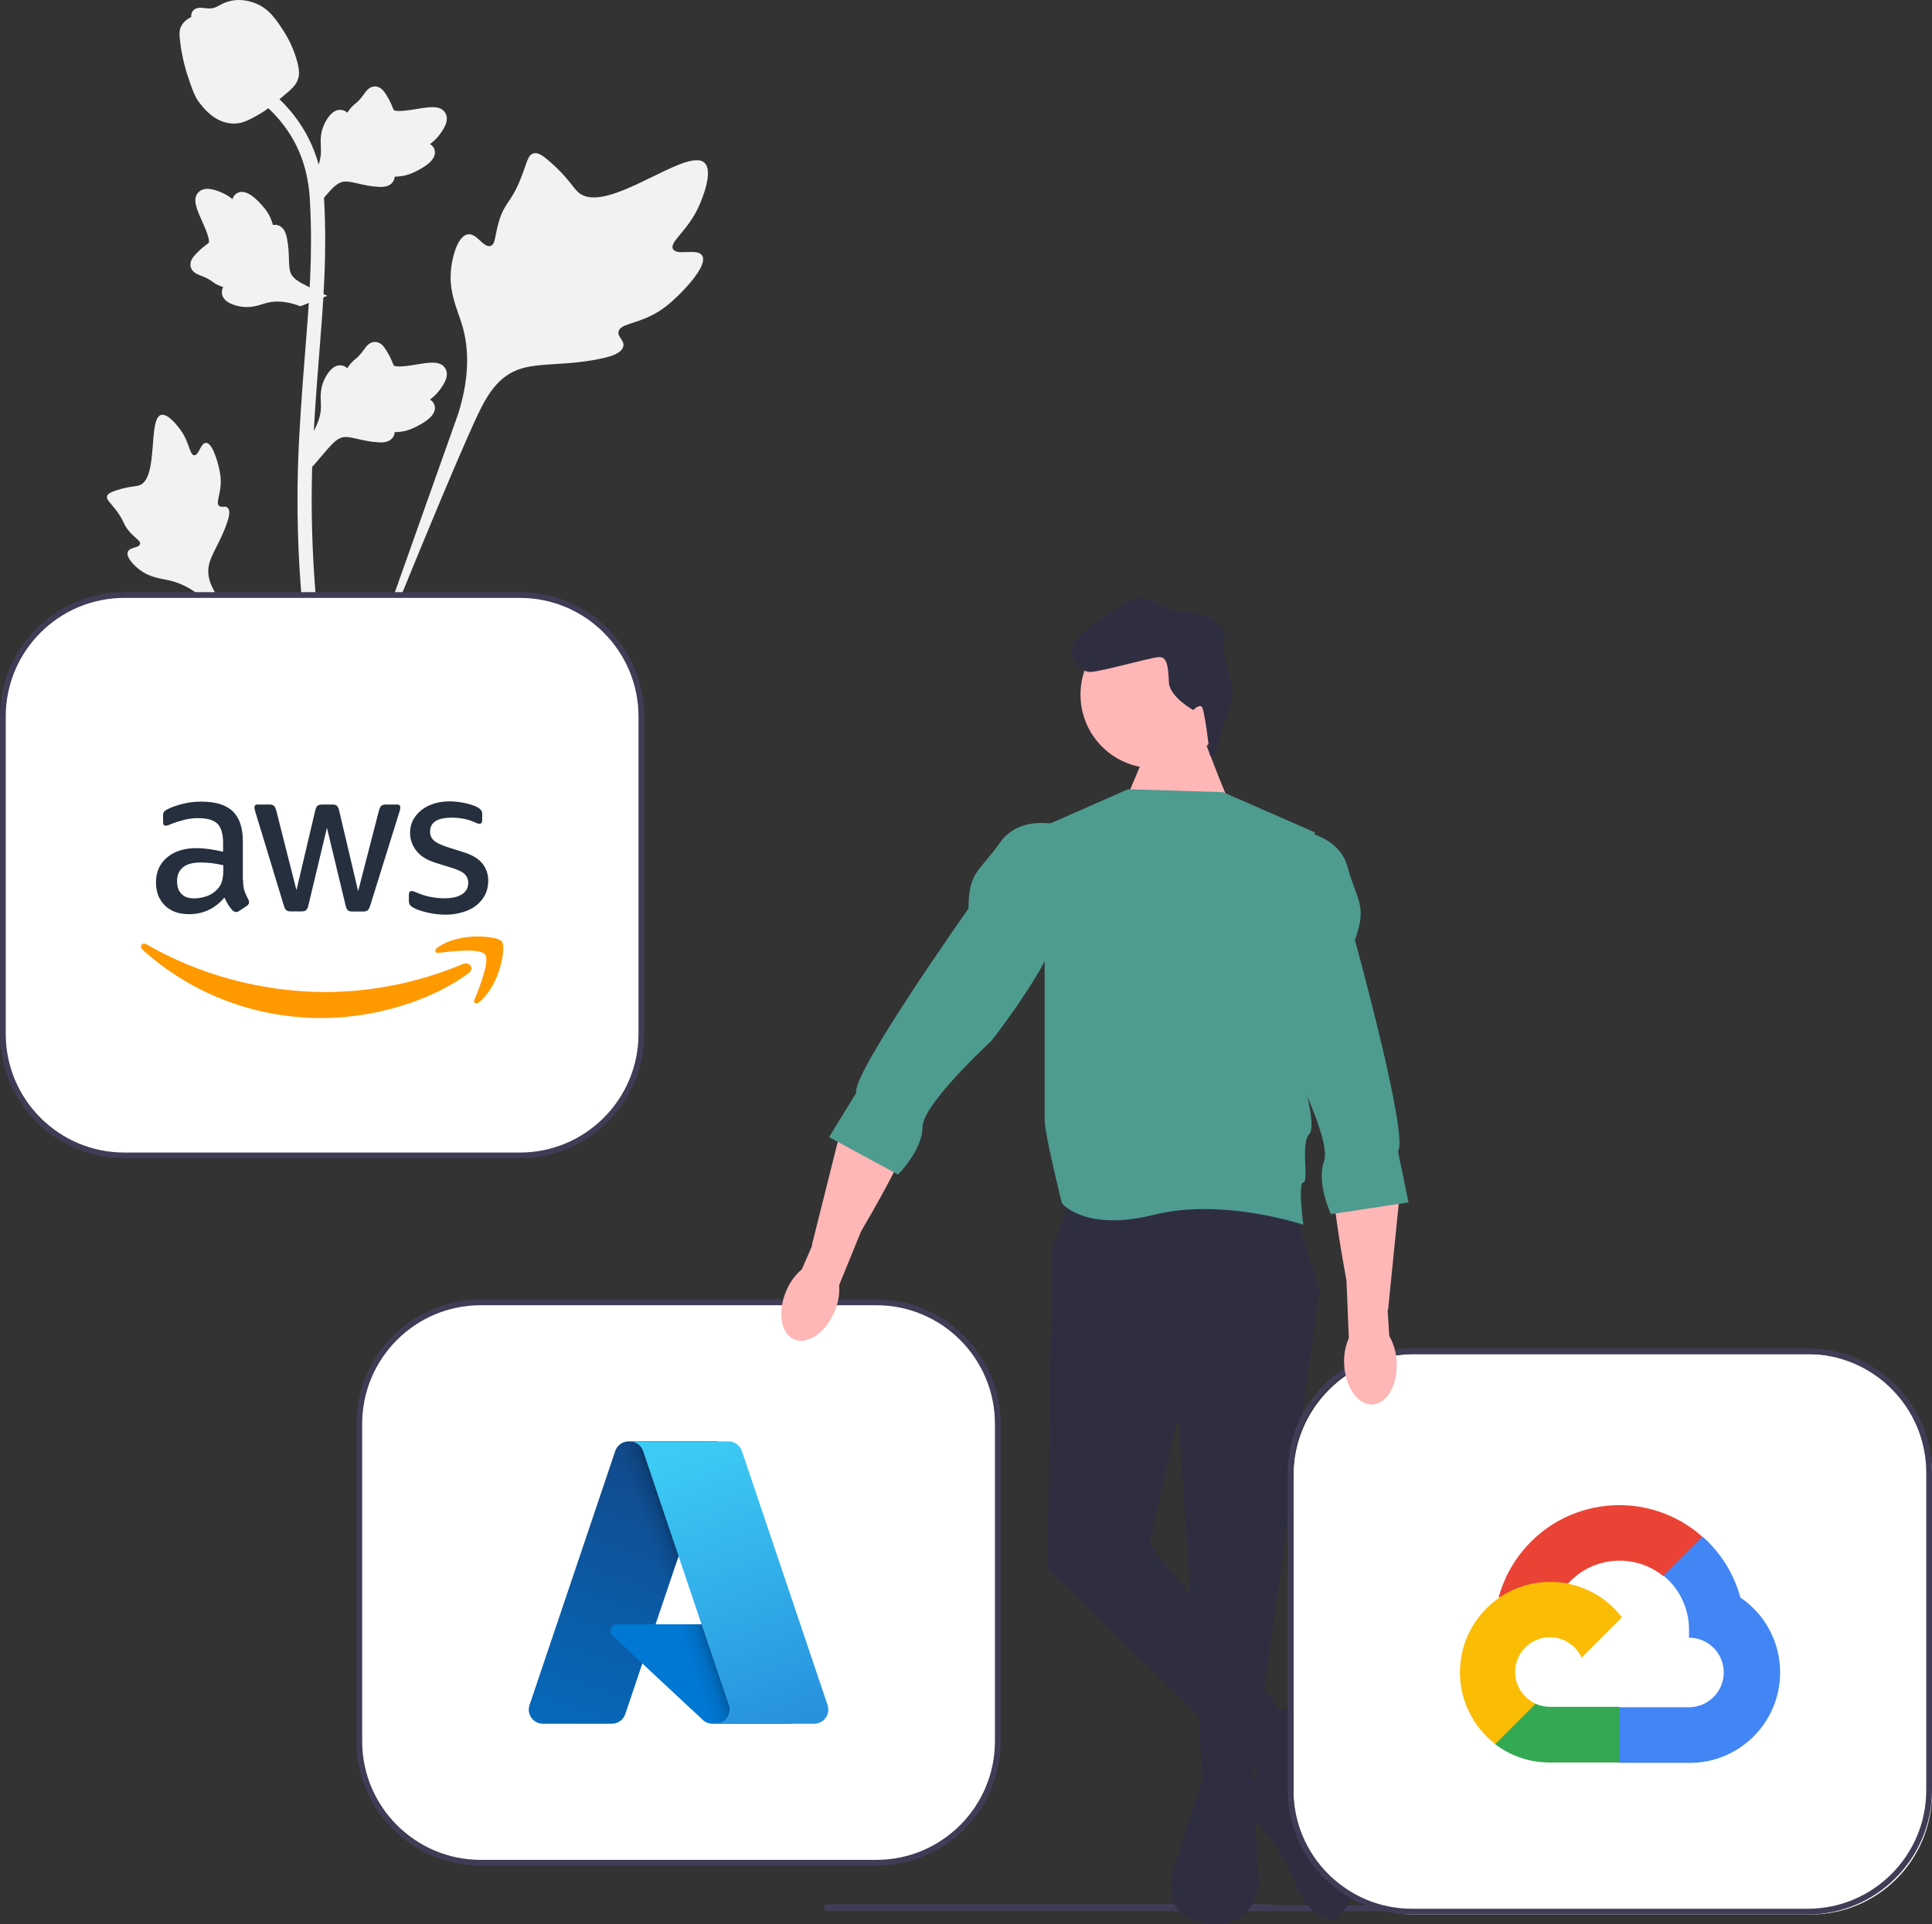 <svg width="252" height="251" viewBox="0 0 252 251" fill="none" xmlns="http://www.w3.org/2000/svg">
<rect x="0" y="0" width="252" height="251" fill="#333333" stroke="none"/>
<g clip-path="url(#clip0_140_40)">
<path d="M91.595 33.359C90.972 32.307 88.274 33.433 87.778 32.478C87.284 31.527 89.79 30.078 91.222 26.767C91.481 26.17 93.108 22.407 91.903 21.246C89.62 19.046 79.171 28.127 75.514 25.155C74.711 24.503 74.151 23.201 71.722 21.087C70.756 20.246 70.171 19.866 69.606 20.008C68.804 20.208 68.74 21.282 67.88 23.395C66.59 26.563 65.826 26.371 65.075 28.899C64.516 30.775 64.644 31.866 63.987 32.078C63.058 32.379 62.203 30.389 61.025 30.567C59.823 30.749 59.097 33.066 58.867 34.801C58.436 38.057 59.632 40.205 60.294 42.464C61.014 44.919 61.441 48.652 59.779 53.937L43.325 100.314C46.958 90.798 57.475 64.71 61.895 55.016C63.17 52.218 64.579 49.379 67.471 48.259C70.256 47.18 74.081 47.824 78.956 46.649C79.526 46.512 81.106 46.11 81.305 45.18C81.469 44.411 80.54 43.982 80.683 43.262C80.874 42.296 82.702 42.285 84.948 41.17C86.532 40.385 87.518 39.45 88.367 38.647C88.623 38.405 92.425 34.759 91.595 33.359Z" fill="#F2F2F2"/>
<path d="M26.864 57.774C26.168 57.776 25.942 59.426 25.331 59.394C24.722 59.362 24.734 57.713 23.523 56.055C23.304 55.756 21.928 53.871 21.011 54.128C19.272 54.614 20.713 62.365 18.2 63.303C17.648 63.509 16.848 63.409 15.11 63.991C14.418 64.223 14.063 64.4 13.97 64.719C13.836 65.171 14.345 65.512 15.133 66.544C16.315 68.091 16.001 68.411 17.024 69.509C17.783 70.325 18.355 70.577 18.27 70.96C18.149 71.504 16.926 71.349 16.674 71.979C16.416 72.622 17.343 73.647 18.128 74.26C19.601 75.411 21 75.444 22.299 75.77C23.711 76.125 25.666 76.993 27.779 79.334L45.784 100.794C42.163 96.265 32.4 83.573 28.919 78.606C27.915 77.172 26.928 75.662 27.213 73.918C27.488 72.24 28.907 70.548 29.737 67.814C29.834 67.495 30.093 66.603 29.694 66.237C29.364 65.935 28.886 66.267 28.574 65.99C28.155 65.617 28.677 64.716 28.778 63.292C28.85 62.287 28.676 61.533 28.527 60.885C28.482 60.689 27.791 57.77 26.864 57.774Z" fill="#F2F2F2"/>
<path d="M40.749 60.892L40.329 57.147L40.521 56.863C41.407 55.55 41.859 54.268 41.865 53.051C41.866 52.858 41.857 52.664 41.848 52.467C41.811 51.686 41.766 50.715 42.272 49.583C42.556 48.952 43.353 47.491 44.551 47.672C44.874 47.717 45.118 47.865 45.303 48.039C45.331 47.996 45.358 47.952 45.388 47.905C45.761 47.336 46.057 47.092 46.342 46.856C46.56 46.676 46.786 46.489 47.141 46.048C47.296 45.855 47.417 45.685 47.519 45.542C47.829 45.11 48.234 44.594 48.948 44.603C49.711 44.64 50.11 45.271 50.375 45.688C50.848 46.433 51.062 46.97 51.204 47.327C51.255 47.457 51.314 47.603 51.344 47.648C51.59 48.01 53.588 47.672 54.34 47.549C56.031 47.267 57.494 47.023 58.097 48.09C58.529 48.853 58.208 49.862 57.115 51.169C56.774 51.576 56.412 51.885 56.09 52.127C56.357 52.286 56.595 52.531 56.692 52.914C56.92 53.822 56.14 54.731 54.375 55.621C53.937 55.843 53.346 56.14 52.519 56.283C52.13 56.35 51.779 56.366 51.479 56.375C51.473 56.548 51.432 56.736 51.327 56.93C51.017 57.5 50.371 57.771 49.399 57.706C48.329 57.65 47.448 57.445 46.671 57.266C45.992 57.111 45.407 56.979 44.948 57.01C44.097 57.078 43.441 57.76 42.671 58.644L40.749 60.892Z" fill="#F2F2F2"/>
<path d="M42.694 38.595L39.179 39.951L38.856 39.837C37.362 39.312 36.008 39.2 34.83 39.504C34.643 39.552 34.458 39.61 34.27 39.669C33.524 39.902 32.596 40.192 31.373 39.989C30.691 39.874 29.076 39.474 28.947 38.268C28.909 37.945 28.991 37.671 29.112 37.448C29.063 37.432 29.014 37.416 28.961 37.399C28.315 37.183 28.004 36.959 27.705 36.743C27.474 36.577 27.237 36.406 26.721 36.175C26.494 36.073 26.299 35.999 26.135 35.937C25.639 35.746 25.038 35.485 24.865 34.792C24.707 34.045 25.216 33.498 25.552 33.136C26.153 32.489 26.618 32.146 26.926 31.918C27.039 31.835 27.166 31.741 27.202 31.701C27.489 31.372 26.655 29.524 26.346 28.826C25.644 27.262 25.037 25.908 25.916 25.054C26.544 24.442 27.601 24.497 29.142 25.223C29.622 25.45 30.013 25.722 30.328 25.972C30.415 25.674 30.59 25.381 30.936 25.19C31.756 24.739 32.834 25.264 34.141 26.746C34.468 27.113 34.904 27.609 35.252 28.373C35.415 28.733 35.52 29.069 35.605 29.357C35.774 29.319 35.966 29.31 36.18 29.364C36.81 29.519 37.236 30.075 37.419 31.032C37.636 32.082 37.662 32.986 37.686 33.784C37.708 34.48 37.729 35.079 37.875 35.516C38.157 36.322 38.983 36.784 40.033 37.305L42.694 38.595Z" fill="#F2F2F2"/>
<path d="M40.749 27.563L40.329 23.818L40.521 23.534C41.407 22.221 41.859 20.939 41.865 19.722C41.866 19.529 41.857 19.335 41.848 19.138C41.811 18.357 41.766 17.386 42.272 16.254C42.556 15.623 43.353 14.162 44.551 14.343C44.874 14.388 45.118 14.536 45.303 14.71C45.331 14.667 45.358 14.623 45.388 14.576C45.761 14.007 46.057 13.762 46.342 13.527C46.56 13.347 46.786 13.16 47.141 12.719C47.296 12.526 47.417 12.356 47.519 12.213C47.829 11.781 48.234 11.265 48.948 11.274C49.711 11.311 50.11 11.942 50.375 12.359C50.848 13.104 51.062 13.641 51.204 13.998C51.255 14.128 51.314 14.274 51.344 14.319C51.59 14.681 53.588 14.343 54.34 14.22C56.031 13.938 57.494 13.694 58.097 14.761C58.529 15.524 58.208 16.533 57.115 17.84C56.774 18.247 56.412 18.556 56.09 18.798C56.357 18.957 56.595 19.202 56.692 19.585C56.92 20.493 56.14 21.402 54.375 22.292C53.937 22.514 53.346 22.811 52.519 22.954C52.13 23.021 51.779 23.037 51.479 23.046C51.473 23.22 51.432 23.408 51.327 23.601C51.017 24.171 50.371 24.442 49.399 24.377C48.329 24.321 47.448 24.116 46.671 23.937C45.992 23.782 45.407 23.65 44.948 23.681C44.097 23.749 43.441 24.431 42.671 25.315L40.749 27.563Z" fill="#F2F2F2"/>
<path d="M44.579 100.253L43.794 99.761L42.88 99.866C42.865 99.781 42.815 99.586 42.74 99.28C42.331 97.606 41.083 92.51 40.042 84.485C39.315 78.883 38.904 73.124 38.819 67.365C38.734 61.597 39.007 57.23 39.226 53.72C39.391 51.073 39.592 48.553 39.789 46.097C40.313 39.537 40.807 33.34 40.44 26.48C40.358 24.948 40.188 21.76 38.326 18.368C37.246 16.401 35.758 14.654 33.904 13.178L35.057 11.728C37.104 13.359 38.75 15.294 39.949 17.478C42.013 21.239 42.199 24.713 42.289 26.382C42.663 33.364 42.163 39.62 41.633 46.243C41.438 48.69 41.238 51.2 41.073 53.836C40.856 57.313 40.586 61.642 40.67 67.336C40.753 73.027 41.16 78.715 41.877 84.247C42.905 92.17 44.135 97.19 44.539 98.839C44.754 99.72 44.799 99.904 44.579 100.253Z" fill="#F2F2F2"/>
<path d="M30.51 16.12C30.434 16.12 30.357 16.119 30.279 16.113C28.703 16.028 27.244 15.084 25.941 13.309C25.33 12.473 25.017 11.52 24.393 9.62C24.297 9.327 23.827 7.841 23.541 5.796C23.354 4.459 23.378 3.901 23.642 3.407C23.936 2.857 24.412 2.474 24.947 2.215C24.923 2.038 24.942 1.855 25.019 1.669C25.334 0.897 26.173 0.998 26.627 1.047C26.856 1.076 27.142 1.114 27.452 1.098C27.938 1.074 28.199 0.93 28.595 0.713C28.973 0.505 29.444 0.246 30.143 0.103C31.52 -0.184 32.674 0.206 33.054 0.335C35.056 1.002 36.043 2.559 37.185 4.362C37.413 4.723 38.195 6.04 38.711 7.844C39.083 9.146 39.031 9.725 38.919 10.155C38.691 11.039 38.153 11.546 36.788 12.663C35.362 13.833 34.646 14.419 34.031 14.775C32.601 15.601 31.703 16.12 30.51 16.12Z" fill="#F2F2F2"/>
<path d="M107.494 248.868C107.494 249.115 107.693 249.314 107.94 249.314H200.656C200.904 249.314 201.102 249.115 201.102 248.868C201.102 248.748 201.057 248.643 200.982 248.564H167.344C166.628 248.564 165.927 248.515 165.237 248.421H107.94C107.693 248.421 107.494 248.62 107.494 248.868Z" fill="#3F3D56"/>
<path d="M62.699 169.897H114.315C123.06 169.897 130.148 176.989 130.148 185.737V227.16C130.148 235.908 123.06 243 114.315 243H62.699C53.955 243 46.866 235.908 46.866 227.16V185.737C46.866 176.989 53.955 169.897 62.699 169.897Z" fill="white"/>
<path d="M46.491 227.16V185.737C46.491 176.796 53.762 169.522 62.699 169.522H114.315C123.252 169.522 130.523 176.796 130.523 185.737V227.16C130.523 236.101 123.252 243.375 114.315 243.375H62.699C53.762 243.375 46.491 236.101 46.491 227.16ZM62.699 170.272C54.175 170.272 47.241 177.21 47.241 185.737V227.16C47.241 235.688 54.175 242.625 62.699 242.625H114.315C122.839 242.625 129.773 235.688 129.773 227.16V185.737C129.773 177.21 122.839 170.272 114.315 170.272H62.699Z" fill="#3F3D56"/>
<path d="M81.997 188.034H93.558L81.557 223.609C81.304 224.359 80.601 224.863 79.81 224.864H70.813C69.796 224.864 68.972 224.039 68.972 223.023C68.972 222.822 69.005 222.624 69.069 222.434L80.25 189.288C80.503 188.538 81.206 188.033 81.997 188.033L81.997 188.034Z" fill="url(#paint0_linear_140_40)"/>
<path d="M98.797 211.895H80.464C79.995 211.895 79.615 212.275 79.615 212.743C79.614 212.979 79.712 213.204 79.885 213.365L91.665 224.366C92.008 224.686 92.46 224.864 92.929 224.864H103.31L98.797 211.895Z" fill="#0078D4"/>
<path d="M81.997 188.034C81.197 188.031 80.487 188.549 80.246 189.313L69.083 222.404C68.74 223.36 69.237 224.413 70.192 224.756C70.393 224.828 70.605 224.864 70.818 224.864H80.047C80.747 224.739 81.326 224.246 81.562 223.575L83.788 217.011L91.74 224.432C92.073 224.708 92.491 224.86 92.924 224.864H103.266L98.73 211.895L85.507 211.899L93.6 188.034L81.997 188.034Z" fill="url(#paint1_linear_140_40)"/>
<path d="M96.764 189.286C96.511 188.538 95.809 188.034 95.019 188.034H82.135C82.924 188.034 83.626 188.538 83.879 189.286L95.061 222.433C95.386 223.397 94.869 224.442 93.905 224.767C93.716 224.831 93.517 224.864 93.317 224.864H106.202C107.219 224.864 108.043 224.039 108.042 223.022C108.042 222.822 108.01 222.623 107.946 222.433L96.764 189.286Z" fill="url(#paint2_linear_140_40)"/>
<path d="M16.208 77.624H67.824C76.569 77.624 83.657 84.716 83.657 93.464V134.887C83.657 143.635 76.569 150.727 67.824 150.727H16.208C7.464 150.727 0.375 143.635 0.375 134.887V93.464C0.375 84.716 7.464 77.624 16.208 77.624Z" fill="white"/>
<path d="M0 134.887V93.464C0 84.523 7.271 77.249 16.208 77.249H67.824C76.761 77.249 84.032 84.523 84.032 93.464V134.887C84.032 143.828 76.761 151.102 67.824 151.102H16.208C7.271 151.102 0 143.828 0 134.887ZM16.208 77.999C7.684 77.999 0.75 84.937 0.75 93.464V134.887C0.75 143.414 7.684 150.352 16.208 150.352H67.824C76.348 150.352 83.282 143.414 83.282 134.887V93.464C83.282 84.937 76.348 77.999 67.824 77.999L16.208 77.999Z" fill="#3F3D56"/>
<path d="M31.707 114.809C31.707 115.391 31.77 115.862 31.88 116.208C32.006 116.554 32.163 116.932 32.383 117.34C32.462 117.466 32.493 117.592 32.493 117.702C32.493 117.859 32.399 118.016 32.194 118.173L31.204 118.834C31.063 118.928 30.922 118.975 30.796 118.975C30.639 118.975 30.482 118.897 30.324 118.755C30.104 118.519 29.916 118.268 29.759 118.016C29.602 117.749 29.445 117.45 29.272 117.089C28.046 118.535 26.506 119.258 24.652 119.258C23.332 119.258 22.279 118.881 21.509 118.126C20.739 117.372 20.346 116.366 20.346 115.108C20.346 113.772 20.817 112.687 21.776 111.869C22.735 111.052 24.008 110.643 25.626 110.643C26.16 110.643 26.71 110.69 27.292 110.769C27.873 110.848 28.47 110.973 29.099 111.115V109.967C29.099 108.772 28.847 107.939 28.36 107.452C27.857 106.964 27.009 106.729 25.799 106.729C25.249 106.729 24.683 106.792 24.102 106.933C23.52 107.075 22.955 107.247 22.405 107.468C22.153 107.578 21.965 107.64 21.855 107.672C21.745 107.703 21.666 107.719 21.603 107.719C21.383 107.719 21.273 107.562 21.273 107.232V106.461C21.273 106.21 21.305 106.021 21.383 105.911C21.462 105.801 21.603 105.691 21.823 105.581C22.373 105.298 23.033 105.062 23.803 104.874C24.573 104.669 25.39 104.575 26.255 104.575C28.125 104.575 29.492 104.999 30.372 105.848C31.236 106.697 31.676 107.986 31.676 109.716V114.809L31.707 114.809ZM25.327 117.199C25.846 117.199 26.38 117.104 26.946 116.916C27.512 116.727 28.015 116.381 28.439 115.91C28.69 115.611 28.879 115.281 28.973 114.904C29.067 114.526 29.13 114.07 29.13 113.536V112.876C28.674 112.765 28.187 112.671 27.684 112.608C27.182 112.545 26.695 112.514 26.207 112.514C25.155 112.514 24.385 112.718 23.866 113.143C23.348 113.567 23.096 114.165 23.096 114.951C23.096 115.69 23.285 116.24 23.677 116.617C24.055 117.01 24.605 117.199 25.327 117.199ZM37.946 118.897C37.663 118.897 37.474 118.849 37.349 118.739C37.223 118.645 37.113 118.425 37.019 118.126L33.326 105.974C33.231 105.66 33.184 105.455 33.184 105.345C33.184 105.094 33.31 104.952 33.562 104.952H35.102C35.4 104.952 35.604 104.999 35.714 105.109C35.84 105.204 35.934 105.424 36.029 105.723L38.669 116.13L41.12 105.723C41.198 105.408 41.293 105.204 41.418 105.109C41.544 105.015 41.764 104.952 42.047 104.952H43.304C43.603 104.952 43.807 104.999 43.933 105.109C44.058 105.204 44.168 105.424 44.231 105.723L46.714 116.256L49.432 105.723C49.527 105.408 49.637 105.204 49.747 105.109C49.873 105.015 50.077 104.952 50.36 104.952H51.821C52.072 104.952 52.214 105.078 52.214 105.345C52.214 105.424 52.198 105.502 52.182 105.597C52.167 105.691 52.135 105.817 52.072 105.99L48.285 118.142C48.191 118.456 48.081 118.661 47.955 118.755C47.83 118.849 47.625 118.912 47.358 118.912H46.007C45.708 118.912 45.504 118.865 45.378 118.755C45.253 118.645 45.143 118.441 45.08 118.126L42.644 107.986L40.224 118.111C40.146 118.425 40.051 118.629 39.926 118.739C39.8 118.849 39.58 118.897 39.297 118.897L37.946 118.897ZM58.138 119.321C57.321 119.321 56.504 119.227 55.718 119.038C54.932 118.849 54.319 118.645 53.911 118.409C53.66 118.268 53.487 118.111 53.424 117.969C53.361 117.828 53.33 117.67 53.33 117.529V116.727C53.33 116.397 53.455 116.24 53.691 116.24C53.785 116.24 53.88 116.255 53.974 116.287C54.068 116.318 54.209 116.381 54.367 116.444C54.901 116.68 55.482 116.869 56.095 116.994C56.724 117.12 57.337 117.183 57.965 117.183C58.955 117.183 59.725 117.01 60.259 116.664C60.794 116.318 61.077 115.815 61.077 115.171C61.077 114.731 60.935 114.369 60.652 114.07C60.369 113.772 59.835 113.504 59.065 113.253L56.787 112.545C55.639 112.184 54.791 111.649 54.272 110.942C53.754 110.25 53.487 109.48 53.487 108.662C53.487 108.002 53.628 107.42 53.911 106.917C54.194 106.414 54.571 105.974 55.042 105.628C55.514 105.267 56.048 104.999 56.677 104.811C57.305 104.622 57.965 104.543 58.657 104.543C59.002 104.543 59.364 104.559 59.709 104.606C60.071 104.654 60.401 104.716 60.731 104.779C61.045 104.858 61.344 104.936 61.627 105.031C61.909 105.125 62.129 105.219 62.286 105.314C62.507 105.44 62.664 105.565 62.758 105.707C62.852 105.833 62.899 106.006 62.899 106.226V106.964C62.899 107.295 62.774 107.468 62.538 107.468C62.412 107.468 62.208 107.405 61.941 107.279C61.045 106.87 60.039 106.666 58.924 106.666C58.028 106.666 57.321 106.807 56.834 107.106C56.347 107.405 56.095 107.861 56.095 108.505C56.095 108.945 56.252 109.323 56.567 109.621C56.881 109.92 57.462 110.219 58.295 110.486L60.526 111.193C61.658 111.555 62.475 112.058 62.962 112.703C63.449 113.347 63.685 114.086 63.685 114.904C63.685 115.58 63.544 116.193 63.276 116.727C62.994 117.262 62.617 117.733 62.129 118.111C61.642 118.504 61.061 118.787 60.385 118.991C59.678 119.211 58.939 119.321 58.138 119.321Z" fill="#252F3E"/>
<path fill-rule="evenodd" clip-rule="evenodd" d="M61.108 126.961C55.938 130.782 48.427 132.81 41.968 132.81C32.917 132.81 24.762 129.461 18.602 123.896C18.115 123.456 18.555 122.858 19.136 123.204C25.799 127.071 34.017 129.414 42.518 129.414C48.254 129.414 54.555 128.219 60.354 125.767C61.218 125.374 61.956 126.333 61.108 126.961Z" fill="#FF9900"/>
<path fill-rule="evenodd" clip-rule="evenodd" d="M63.261 124.509C62.601 123.66 58.892 124.1 57.211 124.305C56.708 124.367 56.629 123.927 57.085 123.597C60.039 121.522 64.895 122.119 65.461 122.811C66.026 123.518 65.303 128.376 62.538 130.703C62.114 131.065 61.705 130.876 61.894 130.404C62.522 128.848 63.921 125.342 63.261 124.509Z" fill="#FF9900"/>
<path d="M160.631 105.211C160.256 104.836 157.256 96.959 157.256 96.959L150.133 96.584L146.873 104.271L160.631 105.211Z" fill="#FFB6B6"/>
<path d="M150.524 100.212C155.82 100.212 160.113 95.917 160.113 90.619C160.113 85.321 155.82 81.026 150.524 81.026C145.228 81.026 140.935 85.321 140.935 90.619C140.935 95.917 145.228 100.212 150.524 100.212Z" fill="#FFB6B6"/>
<path d="M168.692 157.161L172.066 168.414L163.068 233.681H156.976L153.694 184.543L149.945 201.423L169.066 225.804L164.192 231.43L136.635 204.611L137.198 163.163L139.447 156.786L168.692 157.161Z" fill="#2F2E41"/>
<path d="M158.563 98.5L157.814 98.537C157.814 98.537 157.145 92.561 156.752 92.205C156.359 91.849 155.647 92.635 155.647 92.635C155.647 92.635 152.559 90.909 152.466 89.036C152.374 87.163 152.3 85.664 151.177 85.72C150.053 85.775 143.761 87.587 142.263 87.661C140.765 87.735 138.389 85.223 140.9 82.846C143.411 80.469 145.621 79.609 145.977 79.216C146.333 78.823 148.677 77.205 150.725 78.607C152.773 80.008 155.394 79.879 155.394 79.879C155.394 79.879 160.317 80.763 159.679 83.047C159.041 85.332 161.509 89.717 160.496 92.02C159.484 94.323 158.563 98.5 158.563 98.5Z" fill="#2F2E41"/>
<path d="M156.694 232.555L163.443 233.306L164.192 245.684C164.192 245.684 163.817 251.685 157.444 250.935C151.07 250.185 152.945 244.183 152.945 244.183L156.694 232.555Z" fill="#2F2E41"/>
<path d="M165.505 223.741C165.505 223.741 170.379 221.49 171.129 224.116L172.628 229.367C172.628 229.367 172.628 234.619 173.003 234.994C173.378 235.369 180.502 245.121 174.128 250.372C174.128 250.372 170.754 250.748 168.879 245.496C167.004 240.245 161.38 234.994 161.38 234.994C161.38 234.994 160.291 232.368 162.148 232.555C164.005 232.743 166.629 228.242 165.88 226.742C165.13 225.241 165.505 223.741 165.505 223.741Z" fill="#2F2E41"/>
<path d="M103.603 174.736C101.859 174.001 101.381 171.183 102.536 168.439C102.982 167.337 103.686 166.358 104.588 165.584L105.935 162.492L105.887 162.459L109.761 147.012C110.662 143.42 113.142 140.39 116.549 138.941C118.575 138.079 120.497 137.923 121.057 139.989C121.984 143.416 115.942 154.457 112.298 160.669L109.46 167.637C109.537 168.824 109.328 170.012 108.852 171.102C107.697 173.844 105.348 175.471 103.603 174.736Z" fill="#FFB6B6"/>
<path d="M147.133 102.96L159.506 103.335L171.503 108.587L169.629 139.72C169.629 139.72 171.878 146.846 170.754 147.972C169.629 149.097 170.754 154.141 170.004 154.245C169.254 154.348 170.004 159.774 170.004 159.774C170.004 159.774 159.506 156.224 150.508 158.474C141.509 160.725 138.51 156.974 138.51 156.974C138.51 156.974 136.26 147.972 136.26 146.096V107.745L147.133 102.96Z" fill="#4E9B8F"/>
<path d="M138.322 107.649C138.322 107.649 133.073 106.148 130.449 109.899C127.824 113.65 126.325 113.65 126.325 118.527C126.325 118.527 110.953 140.282 111.702 142.533L108.141 148.347L117.139 153.223C117.139 153.223 120.326 150.035 120.326 147.034C120.326 144.033 129.324 135.781 129.324 135.781C129.324 135.781 137.198 125.653 137.573 121.902C137.947 118.151 138.322 107.649 138.322 107.649Z" fill="#4E9B8F"/>
<path d="M184.551 176.649H236.167C244.911 176.649 252 183.741 252 192.489V233.912C252 242.66 244.911 249.752 236.167 249.752H184.551C175.806 249.752 168.718 242.66 168.718 233.912V192.489C168.718 183.741 175.806 176.649 184.551 176.649Z" fill="white"/>
<path d="M167.968 233.537V192.114C167.968 183.173 175.239 175.899 184.176 175.899H235.792C244.729 175.899 252 183.173 252 192.114V233.537C252 242.478 244.729 249.752 235.792 249.752H184.176C175.239 249.752 167.968 242.478 167.968 233.537ZM184.176 176.649C175.652 176.649 168.718 183.587 168.718 192.114V233.537C168.718 242.064 175.652 249.002 184.176 249.002H235.792C244.316 249.002 251.25 242.064 251.25 233.537V192.114C251.25 183.587 244.316 176.649 235.792 176.649H184.176Z" fill="#3F3D56"/>
<path d="M216.929 205.611H218.203L221.833 201.979L222.011 200.437C215.255 194.471 204.944 195.114 198.981 201.873C197.325 203.751 196.123 205.984 195.467 208.401C195.872 208.235 196.32 208.208 196.741 208.325L204.001 207.127C204.001 207.127 204.37 206.515 204.561 206.553C207.791 203.005 213.226 202.592 216.955 205.611L216.929 205.611Z" fill="#EA4335"/>
<path d="M227.004 208.401C226.17 205.327 224.456 202.564 222.075 200.45L216.98 205.547C219.131 207.306 220.357 209.955 220.304 212.734V213.638C222.809 213.638 224.839 215.669 224.839 218.175C224.839 220.68 222.809 222.711 220.304 222.711H211.236L210.331 223.629V229.07L211.236 229.974H220.304C226.818 230.025 232.139 224.784 232.19 218.267C232.221 214.317 230.274 210.614 227.004 208.401Z" fill="#4285F4"/>
<path d="M202.154 229.923H211.223V222.66H202.154C201.508 222.66 200.87 222.521 200.282 222.252L199.008 222.647L195.353 226.279L195.034 227.553C197.084 229.102 199.585 229.935 202.154 229.923Z" fill="#34A853"/>
<path d="M202.154 206.362C195.64 206.401 190.392 211.716 190.43 218.232C190.452 221.871 192.151 225.297 195.034 227.515L200.295 222.252C198.012 221.221 196.998 218.534 198.029 216.251C199.06 213.967 201.746 212.953 204.028 213.984C205.034 214.439 205.839 215.245 206.294 216.251L211.554 210.988C209.316 208.061 205.838 206.349 202.154 206.362Z" fill="#FBBC05"/>
<path d="M179.033 183.224C180.923 183.125 182.329 180.636 182.173 177.664C182.128 176.475 181.798 175.315 181.212 174.281L180.993 170.915L181.05 170.901L182.646 155.055C183.017 151.37 181.712 147.678 179 145.158C177.386 143.659 175.63 142.86 174.404 144.613C172.368 147.522 174.307 159.959 175.627 167.039L175.933 174.558C175.458 175.648 175.251 176.837 175.329 178.023C175.485 180.995 177.143 183.323 179.033 183.224Z" fill="#FFB6B6"/>
<path d="M169.134 108.33C169.134 108.33 174.58 108.701 175.776 113.12C176.973 117.54 178.383 118.049 176.729 122.636C176.729 122.636 183.808 148.32 182.34 150.182L183.718 156.86L173.599 158.392C173.599 158.392 171.683 154.311 172.701 151.488C173.719 148.665 168.054 137.848 168.054 137.848C168.054 137.848 164.084 125.648 165.004 121.992C165.923 118.337 169.134 108.33 169.134 108.33Z" fill="#4E9B8F"/>
</g>
<defs>
<linearGradient id="paint0_linear_140_40" x1="86.211" y1="190.763" x2="74.195" y2="226.246" gradientUnits="userSpaceOnUse">
<stop stop-color="#114A8B"/>
<stop offset="1" stop-color="#0669BC"/>
</linearGradient>
<linearGradient id="paint1_linear_140_40" x1="89.961" y1="207.3" x2="87.184" y2="208.239" gradientUnits="userSpaceOnUse">
<stop stop-opacity="0.3"/>
<stop offset="0.071" stop-opacity="0.2"/>
<stop offset="0.321" stop-opacity="0.1"/>
<stop offset="0.623" stop-opacity="0.05"/>
<stop offset="1" stop-opacity="0"/>
</linearGradient>
<linearGradient id="paint2_linear_140_40" x1="88.52" y1="189.696" x2="101.71" y2="224.82" gradientUnits="userSpaceOnUse">
<stop stop-color="#3CCBF4"/>
<stop offset="1" stop-color="#2892DF"/>
</linearGradient>
<clipPath id="clip0_140_40">
<rect width="252" height="251" fill="white"/>
</clipPath>
</defs>
</svg>
